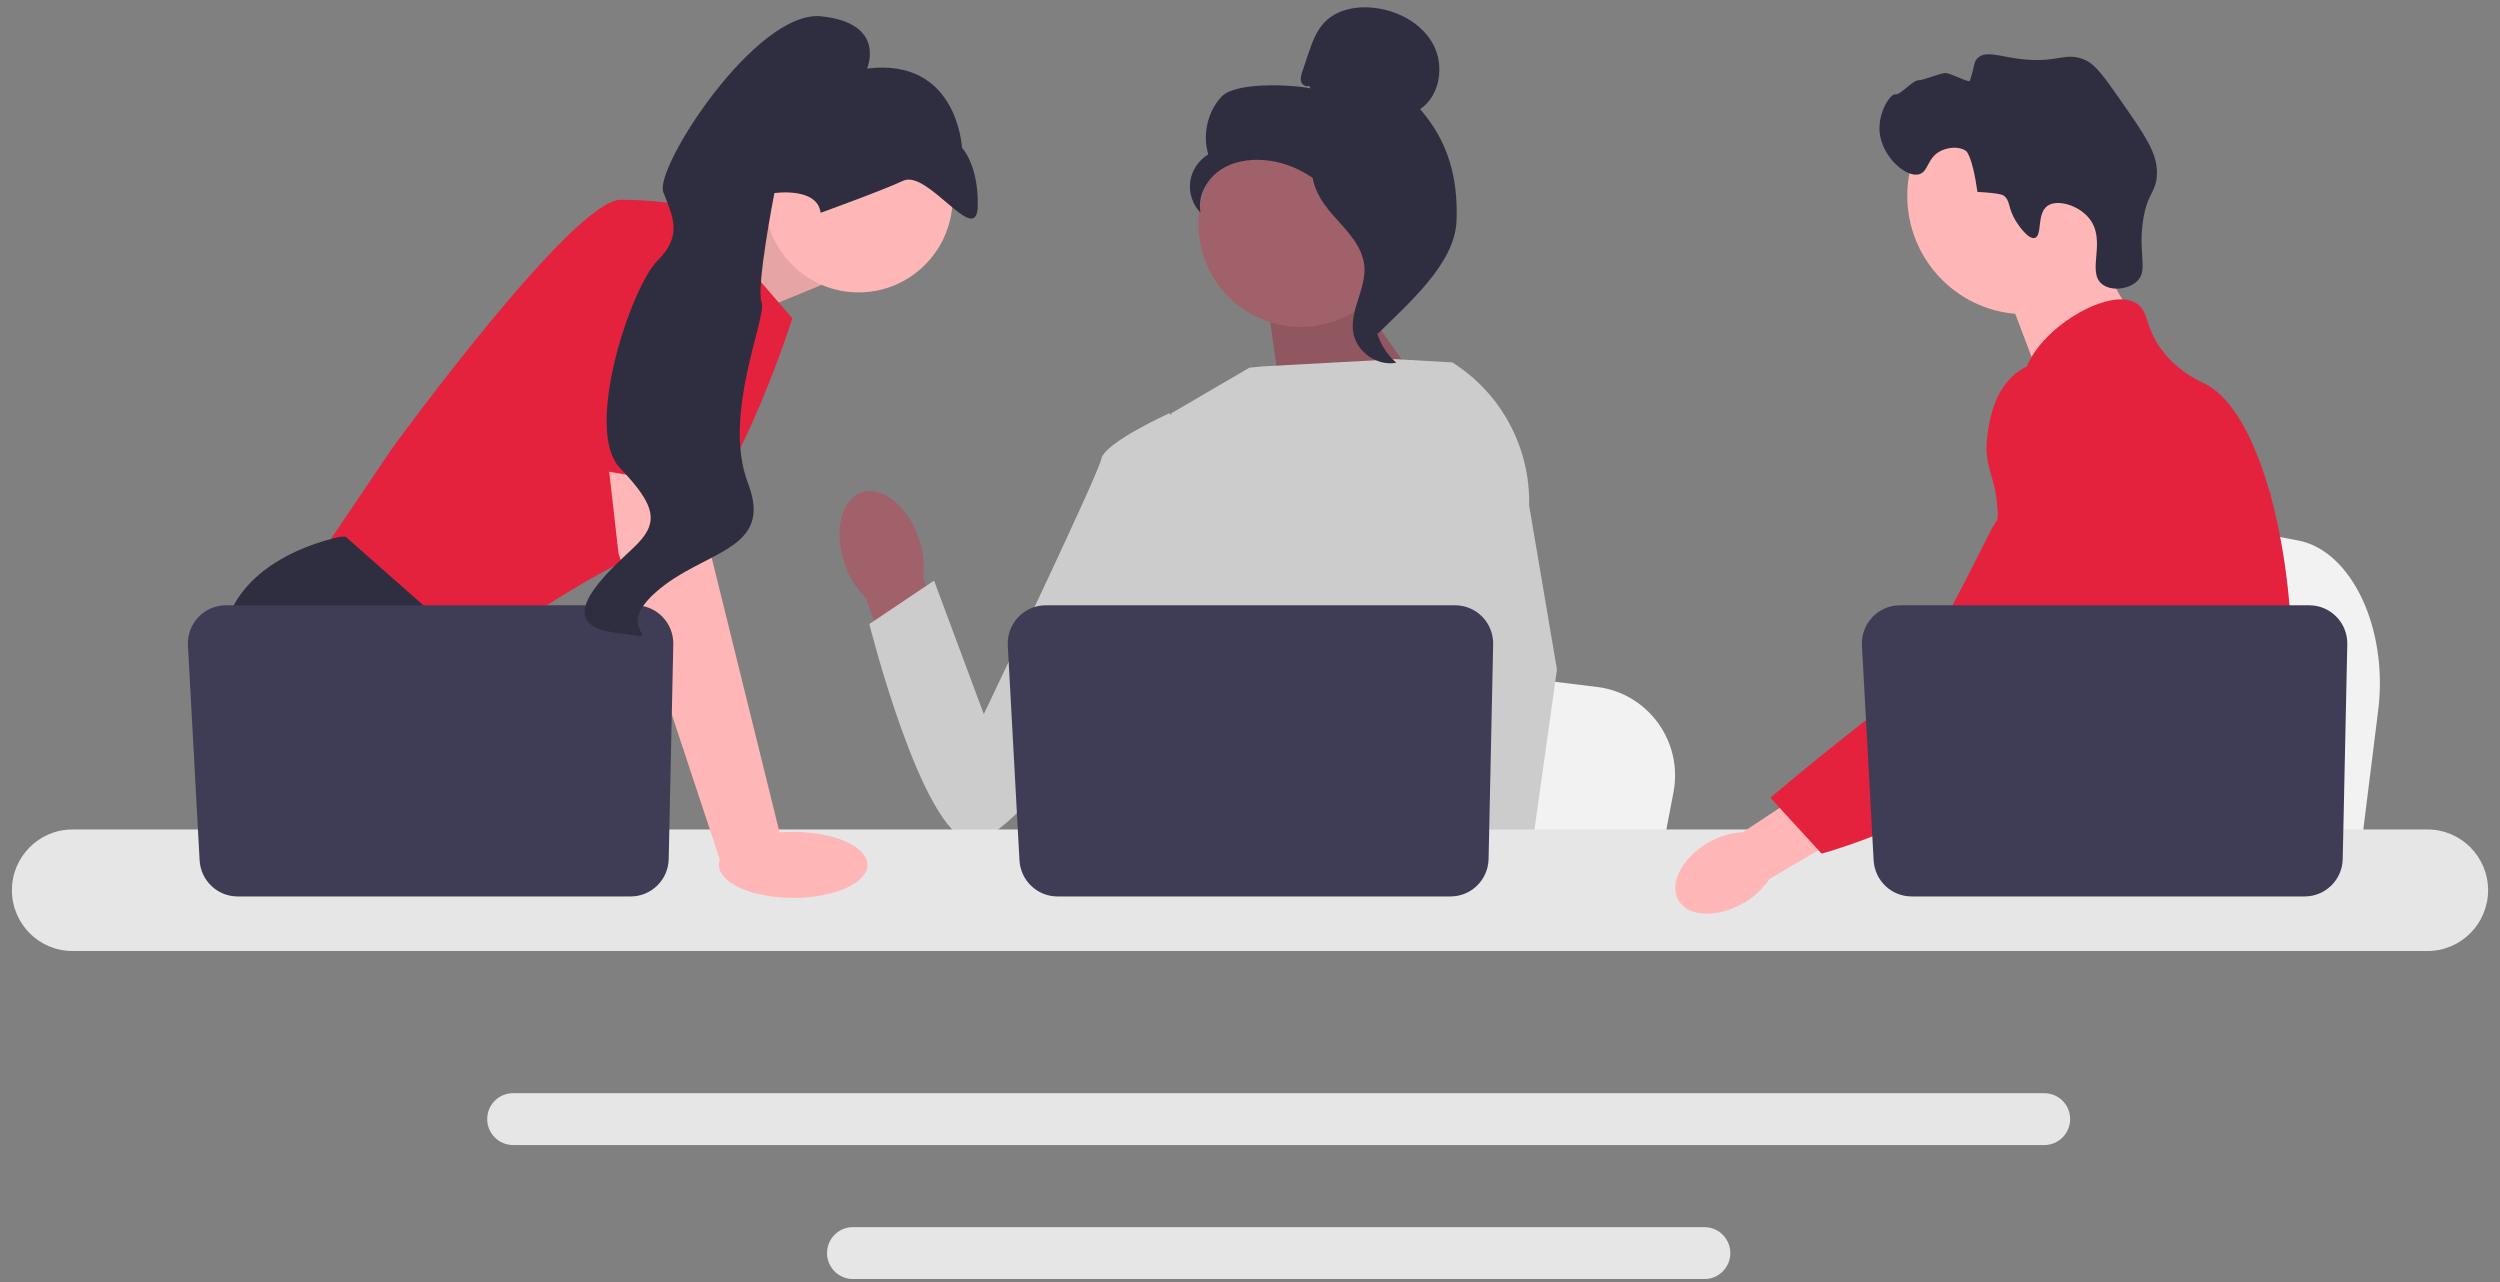 <svg width="195" height="100" viewBox="0 0 195 100" fill="none" xmlns="http://www.w3.org/2000/svg">
<rect x="0" y="0" width="195" height="100" fill="#808080" stroke="none"/>
<g id="undraw_engineering_team_a7n2" clip-path="url(#clip0_1435_21283)">
<path id="Vector" d="M185.499 55.41L184.894 60.251L183.392 72.274H153.226C153.462 69.579 153.784 65.7 154.128 61.513C154.162 61.095 154.197 60.674 154.231 60.251C155.094 49.725 156.038 37.815 156.038 37.815L160.004 38.557L167.698 39.994L170.834 40.58L179.23 42.151C183.416 42.932 186.295 49.022 185.499 55.41V55.41Z" fill="#F2F2F2"/>
<path id="Vector_2" d="M162.681 18.337L166.39 24.859L159.26 29.936L156.219 21.919L162.681 18.337Z" fill="#FFB6B6"/>
<path id="Vector_3" d="M157.958 24.507C163.034 24.507 167.148 20.373 167.148 15.274C167.148 10.174 163.034 6.04 157.958 6.04C152.883 6.04 148.768 10.174 148.768 15.274C148.768 20.373 152.883 24.507 157.958 24.507Z" fill="#FFB6B6"/>
<path id="Vector_4" d="M157.298 17.338C156.568 16.222 156.855 15.638 156.244 15.228C156.244 15.228 155.998 15.063 154.239 14.969C153.845 12.121 153.353 11.775 153.353 11.775C152.786 11.377 151.945 11.506 151.422 11.75C150.315 12.265 150.444 13.377 149.699 13.59C148.669 13.884 146.797 12.226 146.612 10.329C146.462 8.78 147.454 7.277 147.848 7.356C148.238 7.435 149.173 6.236 149.678 6.255C150.022 6.267 151.431 5.652 151.809 5.7C152.223 5.753 153.587 6.468 153.644 6.305C154.039 5.169 153.923 4.854 154.258 4.529C154.852 3.954 155.824 4.355 157.348 4.57C160.484 5.013 161.031 3.974 162.638 4.678C163.45 5.034 164.13 5.993 165.455 7.897C167.309 10.56 168.236 11.892 168.242 13.445C168.248 15.029 167.484 14.928 167.149 17.273C166.776 19.883 167.569 21.076 166.702 21.924C166.033 22.579 164.672 22.735 163.957 22.16C162.733 21.175 164.335 18.799 162.98 17.063C162.148 15.997 160.476 15.523 159.71 16.05C158.844 16.645 159.321 18.394 158.712 18.559C158.19 18.701 157.425 17.532 157.298 17.338L157.298 17.338Z" fill="#2F2E41"/>
<path id="Vector_5" d="M178.706 53.705C178.449 58.109 177.431 59.499 177.075 64.7C176.997 65.842 176.95 67.167 176.95 68.748C176.95 69.151 176.952 69.54 176.952 69.921C176.952 70.731 176.937 71.497 176.843 72.274C176.772 72.894 176.649 73.519 176.446 74.177H156.653C156.651 74.172 156.651 74.168 156.649 74.163C156.533 73.657 156.459 73.174 156.404 72.71C156.386 72.563 156.37 72.417 156.357 72.274C156.339 72.106 156.323 71.94 156.308 71.777C156.248 71.125 156.188 70.51 156.045 69.921C155.853 69.108 155.506 68.342 154.793 67.604C154.501 67.301 154.209 67.066 153.924 66.86C153.868 66.822 153.815 66.784 153.759 66.746C152.97 66.202 152.224 65.81 151.577 64.7C151.566 64.684 151.557 64.666 151.548 64.651C151.437 64.456 151.147 63.945 150.938 63.265C150.717 62.557 150.584 61.669 150.824 60.76C151.397 58.606 153.518 58.391 155.252 56.215C155.439 55.98 155.624 55.72 155.8 55.431C156.584 54.151 156.796 53.023 157.045 51.681C157.085 51.464 157.121 51.249 157.15 51.041C157.172 50.884 157.193 50.73 157.208 50.578C157.346 49.299 157.279 48.198 157.117 47.213C156.586 43.987 155.022 41.99 156.127 39.095C156.475 38.186 156.968 37.503 157.464 36.919C158.516 35.681 159.597 34.877 159.41 33.279C159.22 31.667 158.003 31.445 157.868 30.037C157.799 29.325 158.03 28.575 158.465 27.838V27.836C159.855 25.465 163.327 23.282 165.533 23.352C165.94 23.363 166.301 23.455 166.602 23.632C167.692 24.276 167.237 25.684 168.906 27.659C170.147 29.126 171.551 29.712 172.084 29.99C174.194 31.096 175.909 34.358 177.075 38.529C177.084 38.56 177.092 38.591 177.101 38.625C177.821 41.237 178.329 44.204 178.581 47.213C178.688 48.487 178.75 49.767 178.764 51.034C178.775 52.046 178.753 52.924 178.706 53.705V53.705Z" fill="#E5223D"/>
<g id="Group">
<path id="Vector_6" d="M163.884 68.792L163.481 69.921L163.227 70.628L162.638 72.274L161.957 74.177H157.574L158.309 72.274L158.65 71.387L159.216 69.921L160.165 67.458L163.884 68.792Z" fill="#FFB6B6"/>
<path id="Vector_7" d="M177.144 38.143C177.133 38.289 177.117 38.45 177.102 38.625C176.928 40.402 176.518 43.584 175.919 47.212C175.602 49.127 175.232 51.166 174.816 53.192C173.92 57.565 172.806 61.87 171.547 64.7C171.322 65.21 171.09 65.671 170.854 66.079C170.673 66.39 170.484 66.697 170.286 66.999C169.644 67.991 168.924 68.931 168.178 69.809C168.149 69.847 168.115 69.883 168.082 69.921C167.962 70.064 167.837 70.205 167.712 70.346C167.101 71.038 166.478 71.683 165.874 72.273C165.138 72.995 164.43 73.633 163.795 74.177H156.678L156.649 74.163L155.624 73.706C155.624 73.706 155.916 73.362 156.404 72.71C156.504 72.578 156.611 72.433 156.727 72.273C156.87 72.079 157.023 71.864 157.188 71.631C157.531 71.143 157.921 70.57 158.34 69.921C159.151 68.665 160.076 67.12 161.01 65.331C161.117 65.123 161.226 64.912 161.335 64.7C161.337 64.693 161.342 64.686 161.344 64.68C161.529 64.317 161.712 63.943 161.894 63.562C163.443 60.325 163.886 57.639 164.013 56.768C164.192 55.536 164.439 53.815 164.372 51.921C164.327 50.672 164.147 49.35 163.717 48.039V48.036C163.628 47.761 163.527 47.486 163.414 47.212C163.211 46.722 162.97 46.239 162.685 45.762C161.426 43.662 160.404 43.575 159.59 41.286C159.35 40.608 158.804 39.077 158.971 37.46V37.458C158.991 37.259 159.024 37.057 159.069 36.856V36.854C159.08 36.798 159.096 36.739 159.111 36.684C159.238 36.189 159.448 35.698 159.766 35.233C160.388 34.328 161.237 33.791 161.997 33.471L161.999 33.469C162.877 33.102 163.634 33.023 163.782 33.01C167.037 32.719 169.561 35.468 170.941 36.97C171.473 37.55 171.961 38.036 172.407 38.432C175.876 41.544 176.828 39.556 177.075 38.528C177.113 38.369 177.133 38.233 177.144 38.143V38.143Z" fill="#E5223D"/>
<path id="Vector_8" d="M177.155 38.027C177.155 38.038 177.153 38.076 177.144 38.139C177.148 38.105 177.151 38.072 177.153 38.04C177.153 38.033 177.153 38.029 177.155 38.027V38.027Z" fill="#E5223D"/>
</g>
<path id="Vector_9" d="M159.459 85.268H40.016C38.906 85.268 38.002 86.174 38.002 87.289C38.002 88.406 38.906 89.313 40.016 89.313H159.459C160.568 89.313 161.471 88.406 161.471 87.289C161.471 86.174 160.568 85.268 159.459 85.268Z" fill="#E6E6E6"/>
<path id="Vector_10" d="M132.952 95.718H66.52C65.411 95.718 64.508 96.625 64.508 97.74C64.508 98.855 65.411 99.764 66.52 99.764H132.952C134.062 99.764 134.966 98.855 134.966 97.74C134.966 96.625 134.062 95.718 132.952 95.718V95.718Z" fill="#E6E6E6"/>
<path id="Vector_11" d="M53.307 18.766L60.835 15.583L64.064 22.233L56.153 25.477L53.307 18.766Z" fill="#FFB6B6"/>
<path id="Vector_12" opacity="0.1" d="M53.307 18.766L60.835 15.583L64.064 22.233L56.153 25.477L53.307 18.766Z" fill="black"/>
<path id="Vector_13" d="M54.377 16.232L61.803 24.829C61.803 24.829 56.637 41.212 51.471 42.671C46.305 44.131 36.78 51.268 36.78 51.268L24.834 43.482L30.646 34.886C30.646 34.886 44.691 15.583 48.404 15.583C52.117 15.583 54.377 16.232 54.377 16.232V16.232Z" fill="#E5223D"/>
<path id="Vector_14" d="M44.343 72.274H27.057L25.964 70.806L21.502 64.812L20.475 63.434C20.475 63.434 16.6 56.297 17.407 49.808C18.215 43.32 26.61 41.86 26.61 41.86H26.955L37.232 50.934L36.619 59.379L39.873 64.812L44.343 72.274V72.274Z" fill="#2F2E41"/>
<path id="Vector_15" d="M30.597 72.274H25.964V65.38L30.597 72.274Z" fill="#2F2E41"/>
<path id="Vector_16" d="M130.531 61.808L129.954 64.812L128.524 72.274H99.79C100.014 70.602 100.321 68.194 100.648 65.596C100.681 65.336 100.715 65.075 100.747 64.812C101.569 58.28 102.468 50.889 102.468 50.889L106.245 51.349L113.575 52.242L116.561 52.605L124.559 53.58C128.547 54.065 131.289 57.844 130.531 61.808H130.531Z" fill="#F2F2F2"/>
<path id="Vector_17" d="M171.196 72.274H155.61C155.848 71.993 155.982 71.831 155.982 71.831L160.654 71.056L170.28 69.46C170.28 69.46 170.719 70.6 171.196 72.274V72.274Z" fill="#2F2E41"/>
<path id="Vector_18" d="M105.087 22.01L111.865 31.641L100.042 31.996L98.773 22.945L105.087 22.01Z" fill="#A0616A"/>
<path id="Vector_19" opacity="0.1" d="M105.087 22.01L111.865 31.641L100.042 31.996L98.773 22.945L105.087 22.01Z" fill="black"/>
<path id="uuid-ae755ff6-bb09-410e-86b1-7d1b81a37005-188" d="M71.662 41.965C70.793 39.444 68.793 37.852 67.197 38.408C65.6 38.965 65.011 41.459 65.882 43.98C66.216 44.992 66.786 45.909 67.545 46.654L71.364 57.288L76.292 55.381L72.004 45.1C72.141 44.043 72.024 42.968 71.662 41.965V41.965Z" fill="#A0616A"/>
<path id="Vector_20" d="M117.541 37.058L117.532 46.873L116.623 50.498L114.754 57.955L113.393 64.813L112.379 69.922L112.017 71.747C111.744 71.93 111.473 72.105 111.202 72.274H87.588C86.247 71.465 85.496 70.835 85.496 70.835C85.496 70.835 85.867 70.485 86.292 69.922C87.009 68.972 87.876 67.414 87.345 65.927C87.233 65.615 87.204 65.236 87.238 64.813C87.454 62.019 90.37 57.296 90.37 57.296L89.766 50.285L89.501 47.213L91.368 32.233L97.453 28.68L98.503 28.578L108.872 28.015L113.158 28.263L113.354 28.316L117.541 37.058V37.058Z" fill="#CCCCCC"/>
<g id="Group_2">
<path id="Vector_21" d="M118.002 72.274H112.836L112.608 69.922L112.603 69.875L114.066 69.774L117.871 69.513L117.937 70.921L117.989 72.001L118.002 72.274Z" fill="#FFB6B6"/>
<path id="Vector_22" d="M119.273 39.431L121.443 52.224L119.672 64.812L119.396 66.772L118.909 70.232L118.758 71.296L118.763 71.411L118.8 72.274H112.666L112.44 69.922L112.42 69.711L111.959 64.894L111.951 64.812L110.971 54.597L112.892 47.213L113.034 46.67V46.668L113.87 34.026L113.222 28.281L113.216 28.227C113.229 28.235 113.24 28.243 113.253 28.251C113.287 28.273 113.321 28.294 113.353 28.316C117.124 30.72 119.372 34.938 119.273 39.431V39.431Z" fill="#CCCCCC"/>
</g>
<path id="Vector_23" d="M93.566 34.684L91.207 32.233C91.207 32.233 86.156 34.52 85.905 35.789C85.653 37.059 76.736 55.698 76.736 55.698L72.857 45.288L67.808 48.675C67.808 48.675 71.859 64.838 75.649 65.596C79.438 66.355 92.138 46.467 92.138 46.467L93.566 34.684H93.566Z" fill="#CCCCCC"/>
<path id="Vector_24" d="M189.354 64.7H5.644C3.043 64.7 0.929 66.827 0.929 69.439C0.929 72.052 3.043 74.177 5.644 74.177H189.354C191.955 74.177 194.072 72.052 194.072 69.439C194.072 66.826 191.955 64.7 189.354 64.7Z" fill="#E6E6E6"/>
<path id="Vector_25" d="M116.466 50.258L116.109 67.004C116.074 68.626 114.756 69.922 113.142 69.922H82.482C80.906 69.922 79.605 68.684 79.519 67.103L78.608 50.357C78.515 48.649 79.868 47.213 81.571 47.213H113.5C115.163 47.213 116.501 48.587 116.466 50.258V50.258Z" fill="#3F3D56"/>
<path id="Vector_26" d="M66.969 22.808C71.021 22.808 74.305 19.509 74.305 15.438C74.305 11.367 71.021 8.067 66.969 8.067C62.918 8.067 59.634 11.367 59.634 15.438C59.634 19.509 62.918 22.808 66.969 22.808Z" fill="#FFB6B6"/>
<path id="Vector_27" d="M54.7 34.723L55.507 43.483L60.996 65.705L56.254 67.375L48.242 43.158L47.136 33.426L54.7 34.723Z" fill="#FFB6B6"/>
<path id="Vector_28" d="M52.517 50.258L52.159 67.004C52.125 68.626 50.807 69.922 49.193 69.922H18.532C16.957 69.922 15.656 68.684 15.57 67.103L14.659 50.357C14.566 48.649 15.919 47.213 17.621 47.213H49.55C51.214 47.213 52.552 48.587 52.517 50.258V50.258Z" fill="#3F3D56"/>
<path id="Vector_29" d="M61.87 70.035C65.07 70.035 67.663 68.882 67.663 67.46C67.663 66.038 65.07 64.886 61.87 64.886C58.67 64.886 56.077 66.038 56.077 67.46C56.077 68.882 58.67 70.035 61.87 70.035Z" fill="#FFB6B6"/>
<path id="Vector_30" d="M43.318 36.062L46.628 18.34C46.628 18.34 55.83 17.043 56.153 20.125C56.476 23.207 55.922 38.268 55.922 38.268L43.318 36.062V36.062Z" fill="#E5223D"/>
<path id="Vector_31" d="M64.008 16.597C64.008 16.597 68.546 14.97 70.46 14.094C72.374 13.219 76.177 19.326 76.262 16.1C76.346 12.875 75.032 11.523 75.032 11.523C75.032 11.523 74.704 4.467 67.629 5.349C67.629 5.349 69.186 1.819 64.078 1.273C58.969 0.728 51.023 13.121 51.734 14.973C52.446 16.826 53.299 18.357 51.28 20.337C49.261 22.318 45.48 33.494 48.357 36.502C51.233 39.51 51.422 40.815 49.451 42.686C47.48 44.557 42.821 48.625 47.858 49.332C52.896 50.038 47.398 49.511 51.153 46.191C54.908 42.873 60.388 43.008 58.342 37.683C56.296 32.358 59.851 24.727 59.406 23.57C58.961 22.412 60.403 15.061 60.403 15.061C60.403 15.061 63.757 14.566 64.008 16.597V16.597Z" fill="#2F2E41"/>
<g id="Group_3">
<path id="Vector_32" d="M101.463 25.496C105.874 25.496 109.449 21.904 109.449 17.473C109.449 13.042 105.874 9.45 101.463 9.45C97.053 9.45 93.478 13.042 93.478 17.473C93.478 21.904 97.053 25.496 101.463 25.496Z" fill="#A0616A"/>
<path id="Vector_33" d="M102.101 6.686C101.87 6.822 101.56 6.617 101.486 6.358C101.412 6.1 101.498 5.826 101.584 5.571L102.015 4.289C102.32 3.379 102.645 2.438 103.306 1.746C104.305 0.702 105.893 0.436 107.322 0.628C109.157 0.876 110.967 1.874 111.821 3.525C112.674 5.176 112.311 7.48 110.769 8.51C112.966 11.04 113.732 13.861 113.611 17.217C113.49 20.573 109.85 23.662 107.476 26.026C106.946 25.703 106.464 24.19 106.756 23.64C107.047 23.091 106.63 22.454 106.991 21.948C107.352 21.441 107.654 22.247 107.289 21.744C107.059 21.426 107.957 20.695 107.615 20.505C105.959 19.586 105.408 17.512 104.368 15.924C103.114 14.008 100.967 12.711 98.695 12.496C97.443 12.377 96.121 12.592 95.095 13.322C94.07 14.052 93.405 15.357 93.643 16.597C93.027 15.968 92.72 15.047 92.836 14.173C92.952 13.298 93.487 12.49 94.245 12.044C93.784 10.513 94.179 8.751 95.249 7.566C96.319 6.381 100.659 6.582 102.221 6.894L102.101 6.686V6.686Z" fill="#2F2E41"/>
<path id="Vector_34" d="M102.343 12.542C104.412 12.766 105.906 14.567 107.167 16.23C107.894 17.188 108.656 18.247 108.638 19.452C108.619 20.67 107.808 21.715 107.421 22.869C106.788 24.756 107.405 27.002 108.912 28.294C107.423 28.578 105.813 27.456 105.556 25.955C105.256 24.207 106.575 22.521 106.419 20.754C106.281 19.198 105.06 18.001 104.023 16.837C102.985 15.674 102.011 14.13 102.488 12.643L102.343 12.542V12.542Z" fill="#2F2E41"/>
</g>
<g id="Group_4">
<path id="uuid-aec20554-f6ec-4c5b-9d97-717cd04239bf-189" d="M133.272 65.714C131.223 66.885 130.163 68.897 130.905 70.207C131.647 71.517 133.91 71.63 135.959 70.458C136.785 70.001 137.489 69.353 138.013 68.566L146.634 63.494L144.179 59.48L135.941 64.907C135 64.958 134.085 65.235 133.272 65.714Z" fill="#FFB6B6"/>
<path id="Vector_35" d="M162.459 28.52C162.201 28.417 159.941 27.557 157.877 28.693C155.507 29.997 155.141 32.975 155.012 34.019C154.716 36.431 155.59 36.972 155.774 39.415C156.119 43.984 157.029 38.771 155.576 40.857C155.073 41.579 149.935 52.767 147.101 54.958C141.59 59.22 138.09 62.222 138.09 62.222L142.086 66.582C142.086 66.582 148.399 64.892 153.979 61.252C159.703 57.518 162.565 55.65 164.779 51.998C164.97 51.683 169.532 43.899 167.082 35.291C166.523 33.328 165.499 29.73 162.459 28.52V28.52Z" fill="#E5223D"/>
</g>
<path id="Vector_36" d="M183.089 50.258L182.732 67.004C182.698 68.626 181.38 69.922 179.766 69.922H149.105C147.53 69.922 146.229 68.684 146.143 67.103L145.232 50.357C145.139 48.649 146.492 47.213 148.194 47.213H180.123C181.787 47.213 183.125 48.587 183.089 50.258V50.258Z" fill="#3F3D56"/>
</g>
<defs>
<clipPath id="clip0_1435_21283">
<rect width="193.143" height="99.194" fill="white" transform="translate(0.929 0.57)"/>
</clipPath>
</defs>
</svg>
